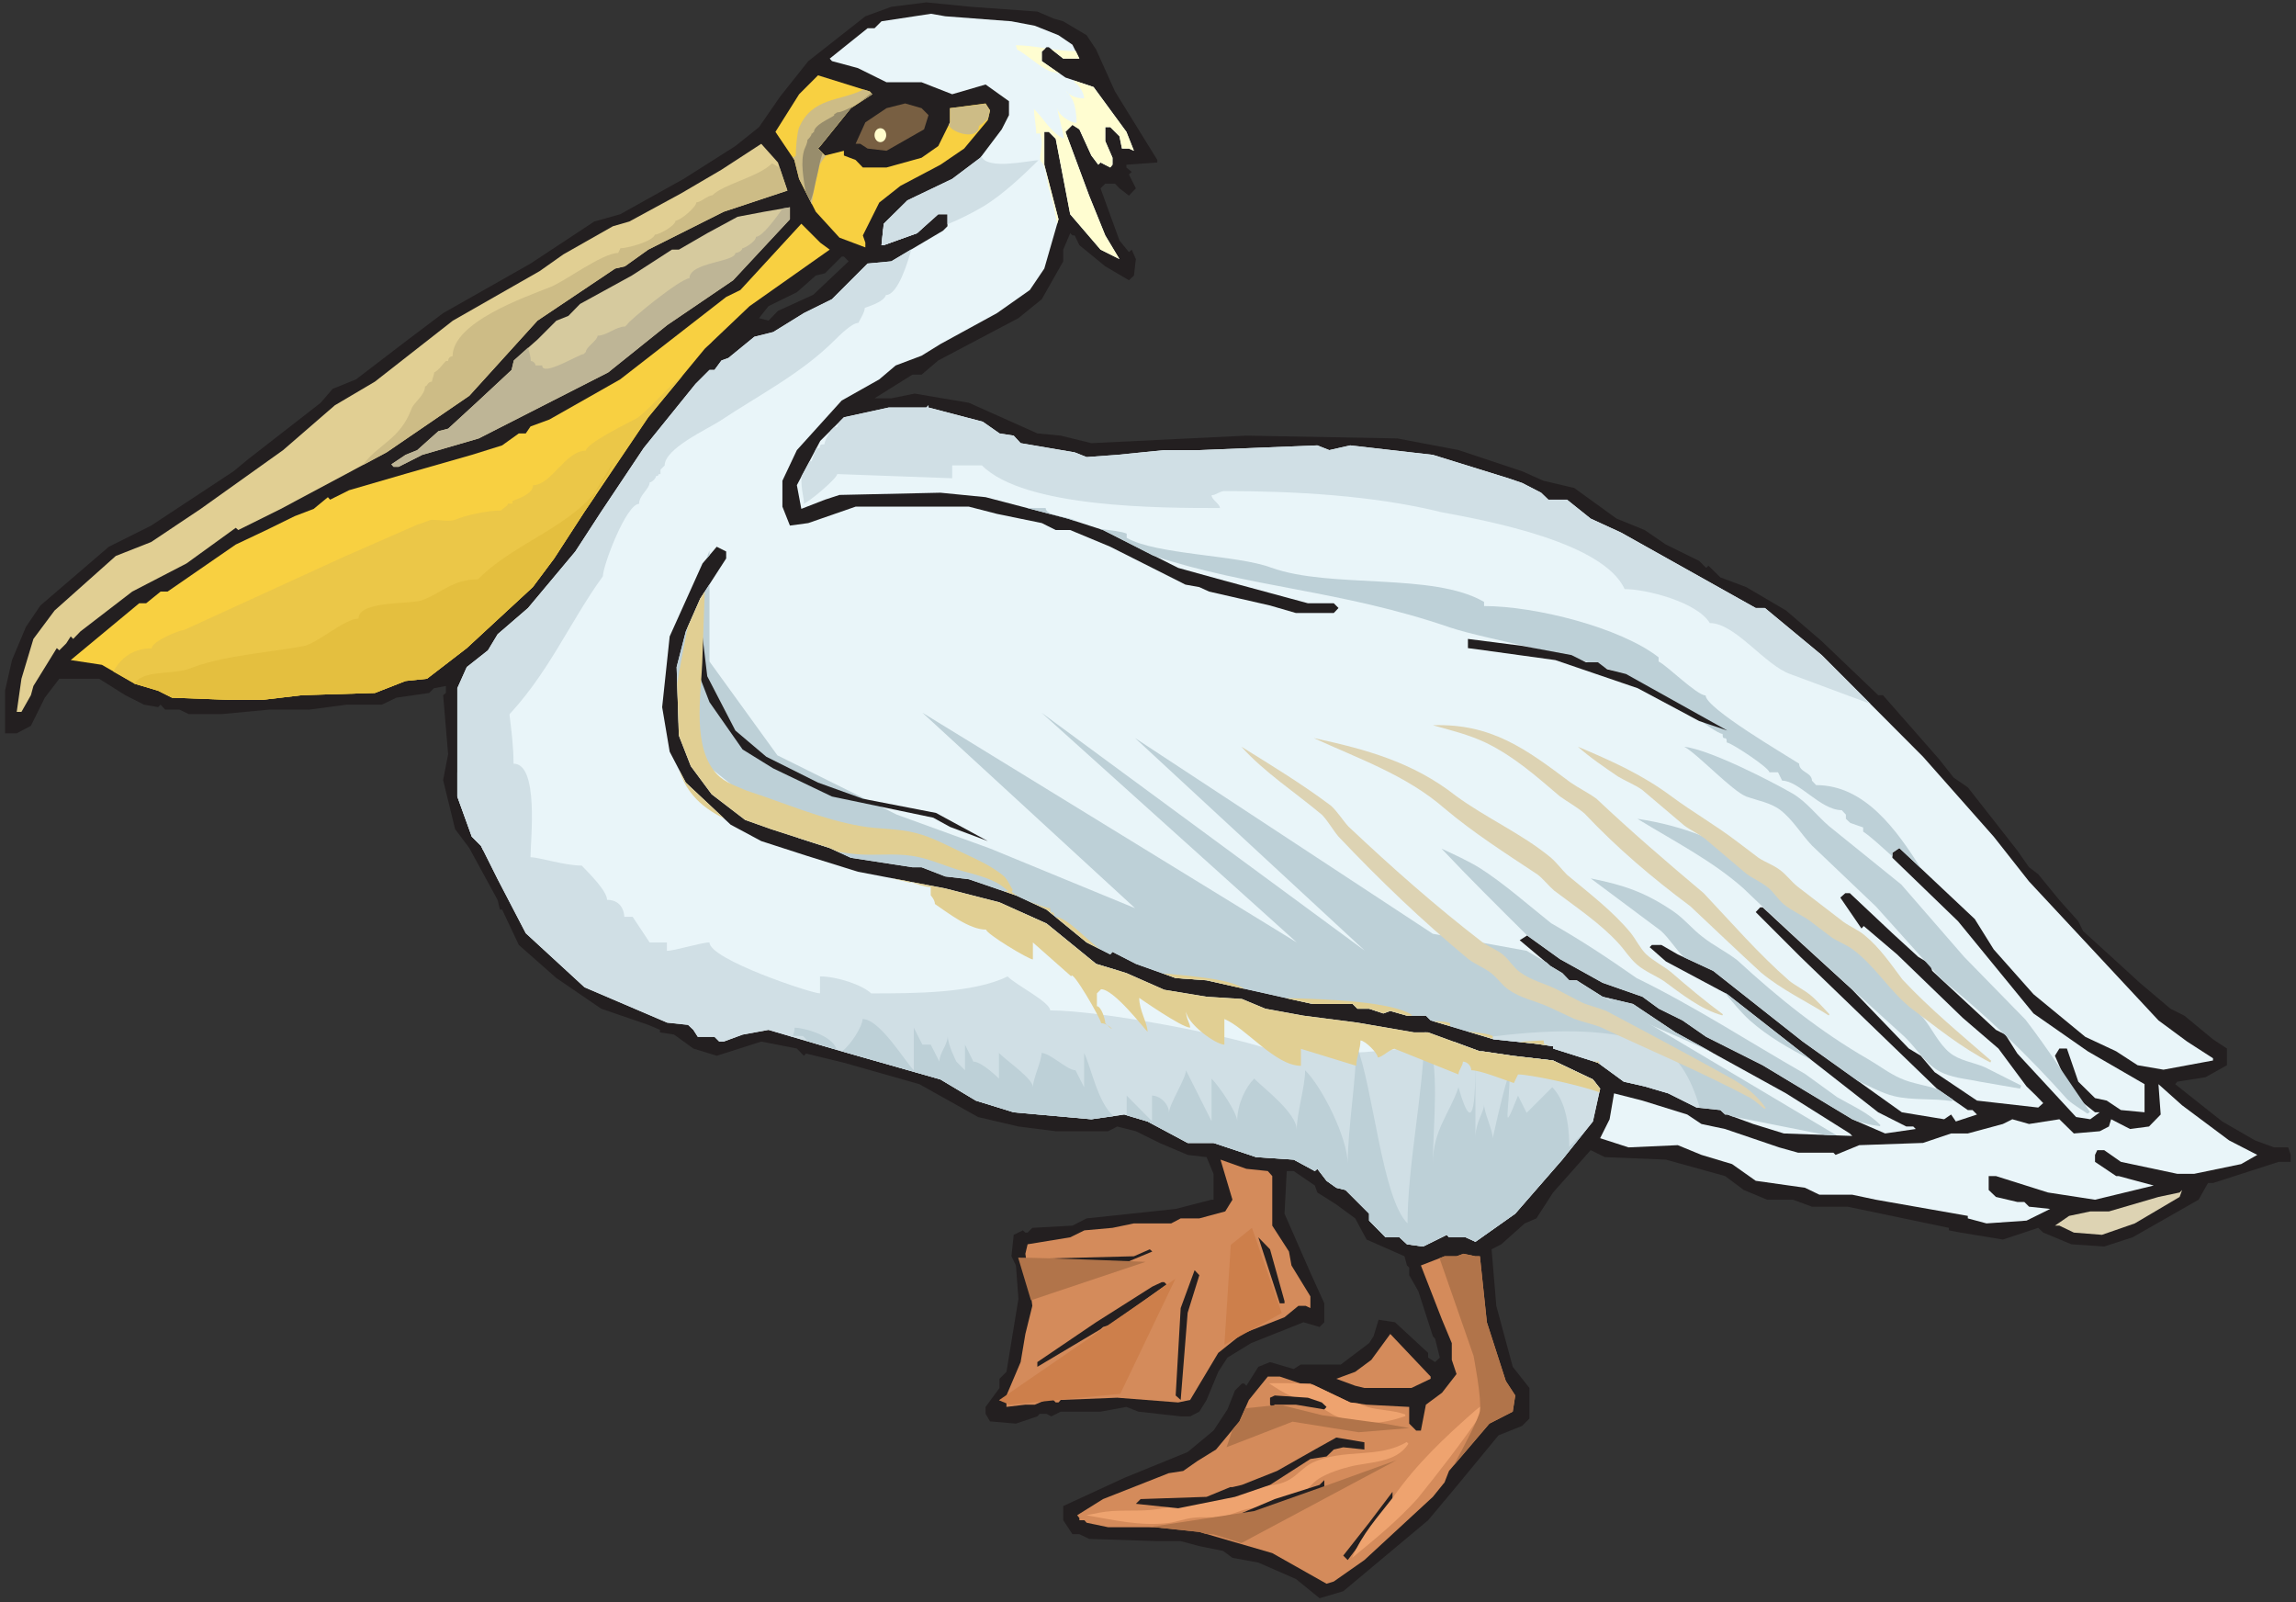 <?xml version="1.0" encoding="UTF-8" standalone="no"?>
<!-- Created with Inkscape (http://www.inkscape.org/) -->

<svg
   xmlns:dc="http://purl.org/dc/elements/1.1/"
   xmlns:cc="http://creativecommons.org/ns#"
   xmlns:rdf="http://www.w3.org/1999/02/22-rdf-syntax-ns#"
   xmlns:svg="http://www.w3.org/2000/svg"
   xmlns="http://www.w3.org/2000/svg"
   xmlns:sodipodi="http://sodipodi.sourceforge.net/DTD/sodipodi-0.dtd"
   xmlns:inkscape="http://www.inkscape.org/namespaces/inkscape"
   id="svg6255"
   version="1.1"
   inkscape:version="0.48.1 "
   width="388.75"
   height="271.25"
   xml:space="preserve"
   sodipodi:docname="Pelican_16.pdf"><rect width="100%" height="100%" fill="#333333" stroke="none"/><defs
     id="defs6259" /><sodipodi:namedview
     pagecolor="#ffffff"
     bordercolor="#666666"
     borderopacity="1"
     objecttolerance="10"
     gridtolerance="10"
     guidetolerance="10"
     inkscape:pageopacity="0"
     inkscape:pageshadow="2"
     inkscape:window-width="640"
     inkscape:window-height="480"
     id="namedview6257"
     showgrid="false"
     inkscape:zoom="1.0728111"
     inkscape:cx="194.375"
     inkscape:cy="135.625"
     inkscape:window-x="491"
     inkscape:window-y="118"
     inkscape:window-maximized="0"
     inkscape:current-layer="g6263" /><g
     id="g6263"
     inkscape:groupmode="layer"
     inkscape:label="Pelican_16"
     transform="matrix(1.25,0,0,-1.25,0,271.25)"><g
       id="g6265"
       transform="scale(0.24,0.24)"><path
         d="m 585.469,897.648 9.109,-3.929 5.5,-1.571 13.195,-7.855 5.34,-8.016 10.684,-23.726 23.875,-38.653 0,-1.414 -17.438,-1.257 0,-1.571 2.989,-2.515 -1.575,-1.414 3.93,-7.856 -3.93,-4.086 -5.339,4.086 -2.512,2.672 -5.5,0 -2.668,-2.672 10.68,-29.383 5.339,-6.597 1.575,1.414 2.355,-5.344 -1.101,-9.27 -2.829,-2.671 -13.351,7.855 -14.609,11.941 -2.668,5.5 -1.258,0 -1.258,1.258 -3.926,-9.269 0,-6.602 -12.098,-21.367 -13.195,-10.688 -45.238,-23.882 -9.426,-8.012 -5.183,0 -21.364,-13.356 9.422,0 13.195,2.668 30.633,-5.183 38.645,-17.285 13.195,-1.258 17.277,-4.242 87.5,4.242 85.141,-1.57 34.715,-6.598 35.816,-11.942 11.938,-5.343 17.437,-4.086 23.879,-17.285 15.863,-6.442 11.942,-8.172 18.848,-9.269 3.929,-3.926 1.254,1.254 6.758,-6.598 14.609,-5.5 22.46,-13.199 20.11,-17.285 31.89,-30.481 2.67,0 31.73,-36.14 8.17,-10.371 8.01,-5.5 27.96,-35.668 6.6,-9.426 5.18,-3.93 11.94,-14.613 10.68,-11.941 2.67,-5.5 17.44,-15.868 14.61,-13.355 17.28,-14.613 7.85,-3.93 16.18,-13.355 7.86,-5.188 0,-9.426 -12.1,-6.758 -15.87,-2.511 -1.25,-1.414 26.55,-21.055 18.53,-10.688 10.69,-3.925 8.01,0 1.41,-4.243 0,-3.929 -6.76,0 -37.07,-11.942 -2.82,0 -5.34,-9.429 -37.23,-21.211 -16.03,-5.184 -18.53,1.254 -15.87,6.602 -2.83,2.672 -19.95,-6.602 -23.87,3.93 -6.6,1.257 0,1.415 -57.18,11.941 -20.11,0 -10.68,3.926 -14.608,0 -13.196,5.5 -10.527,7.855 -33.457,9.274 -34.402,1.414 -8.012,3.925 -21.207,-23.882 -9.426,-14.614 -6.598,-2.828 -13.195,-11.785 -5.496,-2.828 2.668,-31.895 9.269,-34.414 9.426,-11.941 0,-17.281 -4.086,-4.086 L 845.762,94.25 820.629,63.766 806.02,46.328 758.105,6.258 744.754,2.328 731.402,13.172 l -21.207,9.27 -14.609,2.672 -5.34,3.93 -13.351,2.672 -10.528,2.828 -13.195,0 -38.484,1.254 -5.5,2.672 -3.926,0 -5.184,7.859 0,8.012 34.402,15.871 35.817,14.613 14.609,12.098 7.852,11.941 4.242,10.684 3.926,3.93 1.258,0 1.257,-1.258 6.754,10.683 6.598,2.672 13.352,-3.926 3.929,2.512 22.617,0 16.024,12.102 2.515,3.926 2.829,9.269 9.265,-1.414 18.696,-17.281 0,-2.672 3.925,-2.516 2.672,2.516 -2.672,10.683 -1.257,1.415 -8.168,25.296 -5.184,9.114 0,4.242 -1.258,1.258 -1.41,5.187 -21.367,9.426 -6.438,11.941 -10.683,7.856 -10.684,6.758 -1.41,3.929 -11.941,8.168 -3.926,0 -1.258,-24.039 14.609,-33.312 7.856,-17.282 0,-10.687 -2.672,-2.668 -9.109,2.668 -29.536,-11.781 -13.351,-8.172 -5.184,-8.016 -6.597,-15.867 -4.082,-6.602 -5.184,-2.671 -5.344,0 -23.875,2.671 -6.758,2.672 -14.605,-2.672 -22.465,0 -5.34,-2.671 -2.672,1.414 -3.925,0 -1.258,-1.414 -12.098,-4.086 -14.605,1.257 -2.516,4.243 0,3.929 7.855,10.684 0,5.187 3.926,3.926 6.754,41.168 -1.414,18.856 -2.512,5.187 1.258,12.098 5.184,2.515 1.414,-1.257 1.254,0 2.672,2.672 22.621,1.253 8.011,4.086 50.266,5.344 20.109,5.184 1.258,0 0,14.613 -3.929,9.43 -10.68,1.257 -15.867,6.754 -13.352,6.602 -10.527,2.672 -5.184,-2.672 -29.531,0 -21.051,2.672 -22.777,5.34 -33.145,18.543 -42.57,12.097 -21.363,5.184 -1.258,-1.254 -3.926,4.082 -20.109,3.93 -25.133,-8.012 -13.195,4.082 -10.84,7.859 -8.012,1.254 0,1.414 -6.598,2.832 -26.546,9.114 -25.29,17.281 -21.207,18.699 -9.425,19.957 -1.258,0 -1.254,5.34 -16.024,29.383 -8.011,10.687 -6.754,27.653 2.824,14.613 -2.824,33.312 1.57,1.258 0,3.926 -6.758,-1.258 -2.668,-2.668 -18.535,-2.672 -8.172,-3.929 -19.793,0 -21.363,-2.828 -22.621,0 -26.703,-2.512 -18.535,0 -5.184,2.512 -8.168,0 -2.516,2.828 -1.414,-1.414 -8.012,1.414 -10.524,5.343 -14.766,9.27 -22.465,0 -8.168,-10.684 -7.856,-15.871 -8.012,-4.242 -6.598,0 0,24.039 3.93,17.285 7.852,18.7 8.172,12.097 38.641,33.156 23.879,11.942 46.496,30.64 8.168,6.754 41,31.899 6.754,7.855 13.199,5.344 29.375,22.469 19.793,14.926 49.324,27.968 35.973,23.727 14.609,4.086 35.817,19.957 29.214,18.539 13.356,10.687 11.937,17.282 15.868,19.957 32.203,25.297 14.605,5.343 19.793,2.512 25.293,-2.512 37.387,-2.672 0,0 z m -106.504,-140.945 0,0 -2.672,2.672 -1.258,0 -9.426,-9.43 -5.183,-1.254 -10.68,-9.429 -16.023,-7.856 -5.34,-6.758 5.34,-1.414 5.34,5.5 19.953,9.114 19.949,18.855"
         style="fill:#231f20;fill-opacity:1;fill-rule:nonzero;stroke:none"
         id="path6267" /><path
         d="m 570.859,892.148 13.196,-2.515 13.351,-5.34 7.856,-5.344 3.926,-7.855 -9.11,0 -8.168,6.441 -1.258,0 -2.672,-2.512 0,-5.343 13.356,-9.27 15.863,-5.344 18.535,-25.296 4.243,-10.688 -2.829,1.258 -3.925,0 -1.414,6.914 -5.184,5.187 -2.828,0 0,-7.859 4.086,-9.426 0,-3.929 -1.258,-1.571 -5.496,2.828 -1.258,-1.257 -3.93,5.187 -6.753,14.77 -3.926,2.511 -3.926,-3.925 13.352,-35.985 9.109,-22.469 8.012,-13.355 -10.68,5.344 -17.125,19.953 -8.168,42.582 -3.926,3.93 -2.515,0 0,-18.543 8.011,-30.797 -8.011,-27.813 -8.168,-12.097 -18.536,-13.043 -31.89,-17.442 -10.68,-6.597 -14.609,-5.5 -9.27,-7.856 -21.207,-11.941 -25.289,-27.969 -8.168,-17.285 0,-14.614 4.238,-10.683 10.372,1.414 26.703,9.269 63.933,0 15.867,-4.085 25.289,-5.184 7.856,-3.93 8.168,0 22.621,-9.426 42.414,-21.371 7.856,-1.414 5.496,-2.515 34.402,-7.856 14.609,-4.242 21.364,0 2.672,2.828 -2.672,2.672 -14.61,0 -49.324,13.355 -23.879,6.602 -42.41,21.367 -19.953,6.442 -46.34,12.101 -25.449,2.512 -57.02,-1.258 -8.172,-2.668 -13.351,-5.187 -2.512,13.355 13.195,24.984 13.352,13.356 25.293,5.5 21.203,0 1.258,1.258 0,-1.258 30.633,-8.012 9.425,-6.601 8.012,-1.258 3.926,-4.242 30.477,-5.184 6.753,-2.672 17.278,1.258 26.551,2.672 19.793,0 66.601,2.672 6.758,-2.672 11.781,2.672 46.653,-5.344 42.57,-13.199 7.855,-2.672 10.684,-5.5 4.082,-3.926 10.527,0 13.352,-10.687 17.121,-7.856 76.031,-42.582 5.184,0 32.046,-26.555 57.18,-57.351 39.9,-45.094 19.95,-25.301 73.04,-78.406 16.18,-11.941 14.61,-9.426 0,-1.258 -27.96,-5.187 -14.61,2.515 -12.09,7.856 -17.44,8.172 -29.22,24.039 -22.46,25.3 -10.68,17.125 -42.58,40.067 -3.92,-2.668 0,-2.832 37.07,-35.824 42.57,-52.008 30.64,-21.371 32.04,-18.539 0,-15.871 -13.35,1.257 -8.01,5.34 -6.6,1.414 -9.43,9.274 -6.44,18.695 -4.24,0 -2.51,-4.082 9.27,-21.215 13.35,-10.683 2.67,0 -5.34,-3.93 -8.02,1.258 -33.14,35.824 -6.75,10.687 -5.34,2.668 -35.98,33.313 -1.25,3.93 -6.6,3.925 -14.61,13.36 -24.04,22.625 -2.51,0 -2.83,-2.516 11.94,-17.441 1.26,1.414 18.85,-16.028 37.07,-35.824 20.11,-17.285 15.86,-21.367 5.35,-5.188 4.08,-4.242 -2.83,-2.512 -34.56,3.926 -23.87,16.028 -7.86,9.273 -6.75,4.082 -31.89,33.156 -29.22,26.711 -21.364,19.797 -1.414,0 -2.512,-2.668 25.29,-25.301 76.97,-74.32 17.44,-12.098 2.67,0 2.51,-2.515 -11.93,-3.926 -2.68,3.926 -3.92,-2.672 -23.88,3.93 -55.92,39.91 -50.585,39.91 -19.949,9.269 -9.27,5.344 -5.34,0 -1.257,-1.258 9.113,-8.011 34.715,-18.543 85.143,-66.621 15.86,-8.012 3.93,0 1.41,-1.418 -17.28,-2.512 -18.53,8.012 -50.584,30.484 -31.887,16.028 -13.351,9.269 -13.356,6.602 -9.265,6.754 -22.465,7.859 -24.035,13.355 -18.536,13.356 -4.242,-2.672 17.438,-14.613 6.597,-3.93 3.926,-4.082 4.242,0 14.61,-9.273 17.121,-4.086 24.035,-16.028 62.362,-34.41 35.97,-22.625 1.42,-1.414 -38.65,1.414 -17.274,5.344 -14.609,5.34 -1.258,0 -2.668,2.515 -13.352,1.414 -16.023,8.012 -13.356,3.93 -11.781,2.672 -14.609,10.683 -25.289,8.012 0,1.258 -9.426,1.414 -24.035,2.516 -35.656,10.683 -2.672,2.672 -10.684,0 -9.422,2.672 -3.929,-1.414 -8.012,2.672 -6.598,0 -2.668,2.668 -22.621,0 -59.851,13.359 -17.438,1.254 -22.461,8.016 -13.195,6.757 -1.258,-1.418 -13.352,6.758 -22.621,18.543 -17.281,8.012 -26.547,9.113 -13.351,1.57 -13.352,5.188 -5.183,0 -34.719,5.34 -11.938,5.5 -33.144,10.687 -14.61,5.184 -18.851,14.457 -11.781,15.867 -6.754,17.285 -1.258,38.653 5.183,20.113 8.168,18.543 14.61,22.625 0,3.93 -5.34,2.671 -8.012,-9.429 -18.535,-41.168 -4.242,-39.91 4.242,-25.141 9.109,-17.441 25.293,-23.727 17.278,-9.269 25.293,-8.172 29.218,-9.114 49.325,-9.425 30.632,-7.856 26.547,-11.945 27.961,-22.781 17.121,-5.188 21.368,-9.426 23.875,-3.929 19.949,-1.258 13.195,-5.496 21.524,-3.93 30.472,-3.93 31.891,-5.5 8.012,0 29.218,-10.683 1.41,0 17.125,-2.512 22.778,-2.672 22.465,-10.687 4.082,-5.184 -4.082,-18.539 -17.282,-21.527 -26.546,-30.485 -22.465,-15.871 -5.496,2.516 -9.426,0 -1.258,1.414 -13.352,-6.598 -9.113,1.254 -4.238,3.93 -7.856,0 -9.269,9.426 0,3.929 -13.352,13.356 -5.183,1.258 -5.5,3.929 -5.184,6.754 -1.41,-1.258 -11.941,6.446 -21.207,1.414 -24.032,8.011 -14.609,0 -22.621,12.102 -13.196,3.926 -18.539,-2.672 -43.824,3.93 -21.363,6.597 -19.953,11.942 -55.766,15.871 -41.312,12.097 -14.61,-2.668 -10.683,-3.929 -2.512,0 -2.672,2.672 -9.422,0 -2.515,3.925 -2.985,2.832 -11.781,1.254 -46.656,19.957 -33.145,30.485 -15.863,30.48 -9.426,18.856 -5.183,5.187 -8.172,22.625 0,61.121 5.343,11.942 11.938,9.429 5.5,9.114 17.121,14.769 26.703,31.899 14.61,22.468 24.035,35.985 29.218,36.136 7.856,7.856 2.824,0 3.93,5.344 3.926,1.414 14.609,11.941 10.684,2.672 17.277,10.684 15.867,7.859 20.106,20.109 13.351,1.258 29.219,17.285 2.515,2.512 0,6.758 -5.183,0 -11.942,-10.684 -18.847,-6.758 -1.258,0 1.258,12.102 13.351,13.195 25.289,12.102 15.868,11.941 12.093,16.028 4.086,8.011 0,7.856 -13.195,9.429 -18.852,-5.5 -17.277,6.758 -19.793,0 -16.18,8.012 -14.609,3.93 -1.258,1.414 21.364,17.125 3.929,0 3.926,3.929 27.961,4.243 8.012,-1.414 37.386,-2.829 0,0"
         style="fill:#e9f5f9;fill-opacity:1;fill-rule:nonzero;stroke:none"
         id="path6269" /><path
         d="m 579.813,617.488 10.367,0 c 0,-4.871 14.453,-4.871 16.808,-7.226 l 0,-0.16 -4.398,1.414 -22.777,5.972 0,0 z m 40.843,-11.785 c 6.285,-0.785 12.567,-1.414 15.239,-2.672 l 0,-2.355 c 16.648,-9.586 62.363,-9.586 81.527,-16.813 33.617,-12.097 91.266,-2.515 120.172,-19.328 l 0,-2.355 c 28.902,0 76.972,-12.102 98.492,-28.914 l 0,-2.356 c 4.871,-2.355 21.68,-19.168 26.547,-19.168 0,-7.23 45.557,-33.785 52.777,-38.496 0,-4.875 7.23,-4.875 7.23,-9.586 l 2.36,-2.515 c 27.64,0 45.55,-25.61 59.06,-46.825 l -12.1,11.313 -3.92,-2.668 0,-2.043 c -6.13,5.5 -12.41,11.312 -16.49,13.984 l 0,2.356 -7.23,2.515 -2.52,2.356 0,2.355 -2.35,2.516 c -11.94,0 -24.04,16.656 -33.62,16.656 l -2.35,4.711 -4.875,0 c 0,2.516 -21.675,16.817 -24.031,16.817 0,4.867 -2.359,0 -2.359,4.867 -2.512,0 -12.094,7.23 -12.094,7.23 l 0,2.356 c -2.355,2.359 -11.937,4.871 -16.808,9.586 l -4.711,0 c -4.872,4.871 -14.454,7.226 -19.325,9.742 l 0,2.355 c -19.164,11.942 -79.328,21.528 -100.847,28.754 -61.739,21.215 -112.633,22.313 -167.614,40.539 l -28.273,14.457 -1.887,0.629"
         style="fill:#bdd0d7;fill-opacity:1;fill-rule:nonzero;stroke:none"
         id="path6271" /><path
         d="m 400.422,593.449 -1.731,-4.558 1.731,1.886 0,2.672 z m -17.438,-97.105 2.985,-13.516 64.562,-51.539 17.75,-5.656 11.938,-5.5 34.719,-5.34 5.183,0 13.352,-5.188 13.351,-1.57 26.547,-9.113 17.281,-8.012 22.621,-18.543 13.352,-6.758 1.258,1.418 13.195,-6.757 22.461,-8.016 17.438,-1.254 59.851,-13.359 22.621,0 2.668,-2.668 6.598,0 8.012,-2.672 3.929,1.414 9.422,-2.672 10.684,0 2.672,-2.672 35.656,-10.683 24.035,-2.516 9.426,-1.414 0,-1.258 25.289,-8.012 14.609,-10.683 11.781,-2.672 13.356,-3.93 16.023,-8.012 13.352,-1.414 2.668,-2.515 1.258,0 2.828,-1.098 52.305,-10.371 6.6,-0.316 -131.167,78.093 -0.941,0.157 -11.938,7.386 -2.828,1.887 -4.086,0 -3.926,4.082 -6.597,3.93 -2.043,1.886 -11.465,6.754 -52.941,9.586 L 640.605,487.699 770.359,367.652 587.824,502 731.875,372.367 520.59,502 640.605,391.695 l -81.683,33.625 -52.781,19.168 -67.391,33.469 -38.328,52.953 0,43.524 -5.188,-8.012 -8.168,-18.543 -5.183,-20.113 1.101,-31.422 0,0 z m 192.43,-106.535 15.238,-6.758 27.961,-22.781 13.668,-4.086 -10.84,1.886 -46.027,31.739 0,0 z m 287.625,-82.493 13.512,-1.57 22.465,-10.687 1.57,-2.039 -37.547,14.296"
         style="fill:#bdd0d7;fill-opacity:1;fill-rule:nonzero;stroke:none"
         id="path6273" /><path
         d="m 492.316,850.98 -12.097,-7.855 -17.278,-21.371 -1.257,-1.414 3.925,-3.926 10.684,2.668 0,-2.668 6.598,-2.516 4.086,-4.242 13.351,0 19.793,5.5 9.426,6.598 6.598,13.355 0,8.016 20.105,2.672 2.516,-3.93 -1.258,-5.5 -13.352,-16.027 -13.355,-9.113 -22.621,-11.942 -11.938,-9.426 -9.265,-18.543 1.414,-4.086 0,-2.671 -14.61,5.5 -13.355,14.613 -9.422,18.543 -2.672,10.683 -10.684,15.872 13.356,21.21 10.68,10.684 29.218,-9.113 1.414,-1.571 0,0"
         style="fill:#f8d041;fill-opacity:1;fill-rule:nonzero;stroke:none"
         id="path6275" /><path
         d="m 524.047,839.195 -2.512,-8.011 -21.207,-12.102 -10.683,1.258 -4.082,2.672 -2.672,0 5.5,12.097 11.937,8.016 10.524,2.672 9.269,-2.672 3.926,-3.93 0,0"
         style="fill:#785f42;fill-opacity:1;fill-rule:nonzero;stroke:none"
         id="path6277" /><path
         d="m 444.406,796.613 -35.976,-11.941 -42.571,-21.367 -13.195,-9.43 -5.496,-1.258 -43.828,-29.383 -38.485,-42.421 -46.656,-31.899 -59.691,-31.898 -24.035,-11.942 -1.414,1.258 -27.805,-20.113 -30.633,-15.871 -29.219,-22.469 -4.082,-4.242 -1.414,1.414 -2.516,-3.926 -3.926,-3.93 -1.414,1.258 -13.195,-21.371 -1.414,-5.184 -5.34,-9.429 -2.672,0 2.672,18.699 6.754,22.469 11.941,16.027 34.559,30.797 19.949,7.855 27.961,18.7 46.496,33.156 29.218,25.297 22.622,13.355 43.984,34.41 49.012,27.969 13.351,9.43 27.961,15.867 9.27,2.672 29.218,15.871 22.778,13.355 22.461,14.614 9.426,-10.528 5.343,-15.871 0,0"
         style="fill:#e1cf93;fill-opacity:1;fill-rule:nonzero;stroke:none"
         id="path6279" /><path
         d="m 413.773,746.02 -37.23,-25.297 -33.301,-26.715 -73.047,-37.238 -31.886,-9.27 -13.356,-6.758 -2.828,0 -1.254,1.414 8.012,5.344 6.597,2.672 11.938,10.683 5.496,1.415 17.281,15.871 18.535,17.281 1.258,5.344 13.352,11.785 10.683,10.683 6.754,2.672 6.598,6.758 29.219,16.027 22.621,14.614 3.926,0 16.023,9.269 17.121,9.27 14.926,2.828 14.605,2.516 0,-6.758 -32.043,-34.41 0,0"
         style="fill:#d6ca9e;fill-opacity:1;fill-rule:nonzero;stroke:none"
         id="path6281" /><path
         d="m 468.281,763.305 -45.242,-31.899 -25.289,-24.039 -31.891,-38.656 -35.972,-53.266 -17.121,-26.398 -12.094,-16.184 -37.231,-34.41 -22.464,-17.285 -12.094,-1.258 -17.281,-6.754 -41.157,-1.258 -22.621,-2.671 -17.277,0 -33.461,1.257 -7.855,3.926 -13.195,3.93 -18.535,10.683 -17.594,2.672 38.645,32.055 3.926,0 8.168,6.598 3.926,0 38.489,26.554 17.281,8.172 16.019,7.856 10.684,4.086 8.012,6.601 1.258,-1.414 10.679,5.34 31.891,9.273 37.387,10.684 17.121,5.344 9.425,6.754 3.926,0 2.672,3.929 10.68,3.926 39.902,22.629 59.848,46.508 8.011,3.93 34.403,37.398 10.683,-10.688 5.34,-3.925 0,0"
         style="fill:#f8d041;fill-opacity:1;fill-rule:nonzero;stroke:none"
         id="path6283" /><path
         d="m 399.164,522.582 15.863,-30.641 17.438,-14.769 29.219,-14.613 25.293,-9.114 41.312,-8.011 29.219,-15.871 -21.363,8.011 -9.426,5.188 -57.18,11.941 -33.144,15.871 -17.282,10.684 -18.691,26.711 -6.598,17.129 -1.258,19.953 3.926,0 2.672,-22.469 0,0"
         style="fill:#231f20;fill-opacity:1;fill-rule:nonzero;stroke:none"
         id="path6285" /><path
         d="m 886.918,534.523 8.168,-4.085 6.754,0 5.183,-3.926 10.684,-2.672 57.18,-31.899 -15.867,5.344 -34.715,18.539 -46.496,15.871 -39.903,5.5 -9.426,1.258 0,5.184 30.633,-3.926 27.805,-5.188 0,0"
         style="fill:#231f20;fill-opacity:1;fill-rule:nonzero;stroke:none"
         id="path6287" /><path
         d="m 1258.11,260.648 15.87,-8.168 -9.11,-5.187 -26.55,-5.5 -9.43,0 -31.88,6.758 -9.43,6.597 -3.92,0 -1.26,-2.668 0,-3.929 11.94,-8.016 1.41,0 5.18,-1.414 14.61,-3.926 -33.14,-8.015 -26.55,4.086 -29.37,9.269 -4.09,0 0,-7.855 4.09,-3.926 12.09,-2.832 3.93,0 2.67,-2.668 11.94,-1.258 -13.36,-6.601 -22.61,-1.571 -10.53,2.828 0,1.414 -51.84,9.114 -13.35,2.828 -18.54,0 -8.17,3.93 -27.8,3.929 -13.351,9.426 -17.282,5.187 -13.351,5.497 -27.805,-1.254 -16.023,5.183 5.34,10.684 2.515,14.613 16.024,-4.086 25.289,-7.855 8.011,-5.34 13.352,-2.832 30.481,-10.367 10.68,-2.989 19.95,0 1.25,-1.254 13.36,5.497 35.97,1.257 15.86,5.344 9.43,0 19.79,5.344 5.34,2.668 9.43,-2.668 17.12,2.668 8.17,-8.012 14.61,1.258 5.18,2.672 1.26,4.082 10.68,-5.5 10.69,1.418 6.59,6.754 -1.26,17.129 13.36,-11.942 26.54,-19.801 0,0"
         style="fill:#e9f5f9;fill-opacity:1;fill-rule:nonzero;stroke:none"
         id="path6289" /><path
         d="m 715.535,243.363 2.516,-2.828 0,-27.969 9.426,-14.613 1.414,-7.855 10.679,-17.442 0,-6.597 -2.672,1.257 -4.082,0 -7.855,-6.445 -24.035,-9.426 -13.352,-10.683 -15.863,-26.555 -6.758,-1.414 -34.402,2.668 -31.887,-1.254 -1.258,-1.414 -1.57,0 -2.512,2.668 -9.269,-3.926 -5.34,0 -10.684,-1.258 0,6.442 8.012,18.855 2.672,15.871 3.926,15.871 -3.926,29.383 1.254,5.34 24.035,3.93 8.012,3.929 15.867,1.415 12.094,2.511 21.05,0 5.34,2.828 10.528,0 14.609,3.93 4.082,6.598 -6.754,22.629 14.609,-5.188 12.094,-1.258 0,0"
         style="fill:#d48b5b;fill-opacity:1;fill-rule:nonzero;stroke:none"
         id="path6291" /><path
         d="m 1204.86,213.824 -18.54,-6.441 -15.86,1.258 -8.17,3.925 -2.51,0 8.01,5.5 11.94,2.516 10.52,0 27.96,8.172 11.94,2.512 1.42,1.414 -1.42,-3.926 -25.29,-14.93 0,0"
         style="fill:#ddd3b3;fill-opacity:1;fill-rule:nonzero;stroke:none"
         id="path6293" /><path
         d="m 724.961,169.984 0,-1.254 -2.668,0 -12.098,37.239 6.598,-6.758 8.168,-29.227 0,0"
         style="fill:#231f20;fill-opacity:1;fill-rule:nonzero;stroke:none"
         id="path6295" /><path
         d="m 634.48,191.355 -41.156,0 -2.672,2.672 49.325,1.258 8.957,3.926 1.41,-1.258 -15.864,-6.598 0,0"
         style="fill:#231f20;fill-opacity:1;fill-rule:nonzero;stroke:none"
         id="path6297" /><path
         d="m 835.238,195.285 3.926,-37.242 10.684,-33.152 5.34,-8.172 -1.415,-9.114 -13.195,-6.757 -22.777,-26.711 -2.516,-6.441 -6.597,-8.172 L 770.047,23.855 752.766,11.758 748.68,10.5 l -30.629,17.285 -41.156,11.941 -25.293,2.672 -26.235,0 -12.094,2.516 -1.257,1.414 -2.828,0 0,1.254 -1.254,1.574 14.609,9.113 37.07,14.609 8.168,1.258 7.856,5.5 10.679,6.602 13.2,15.867 5.339,12.102 10.68,13.195 6.758,0 11.781,-3.925 5.496,0 22.465,-10.684 9.266,-1.258 24.035,-1.258 0,-9.429 3.93,-3.926 2.668,0 2.828,14.613 9.109,6.754 8.172,10.531 -2.672,8.012 0,9.43 -5.5,13.195 -11.937,30.641 13.351,5.187 6.758,0 3.926,1.414 6.754,-1.414 2.515,0 0,0"
         style="fill:#d48b5b;fill-opacity:1;fill-rule:nonzero;stroke:none"
         id="path6299" /><path
         d="m 716.164,123.633 c 8.328,0 16.965,0.316 25.133,-0.942 l 20.738,-9.898 4.867,-0.629 c 1.731,-0.785 3.457,-1.414 5.344,-2.043 6.91,-1.887 13.664,-1.57 20.891,-4.086 l 0,-0.941 c -13.352,-4.715 -24.821,-5.5 -38.328,-0.317 -4.086,1.571 -7.7,4.715 -11.625,6.602 -4.711,2.199 -9.739,3.141 -14.454,5.027 -4.554,1.883 -8.48,4.555 -12.566,7.227"
         style="fill:#eea36f;fill-opacity:1;fill-rule:nonzero;stroke:none"
         id="path6301" /><path
         d="m 613.117,49.156 c 4.711,0.941 9.582,2.039 14.61,2.355 10.523,0.629 19.32,-0.473 30,1.887 4.871,1.098 9.586,3.297 14.453,4.242 5.027,0.941 10.367,0.629 15.394,1.727 4.871,1.258 9.114,4.242 13.981,5.344 9.113,2.043 17.437,-0.473 26.234,4.555 4.555,2.672 8.012,7.07 12.723,9.43 17.754,8.484 37.074,2.043 53.41,11.785 l 0.945,-0.945 c -6.758,-11.156 -22.777,-10.211 -33.304,-13.039 -5.813,-1.414 -11.625,-3.457 -16.809,-6.445 -4.242,-2.512 -7.066,-7.227 -11.152,-9.899 -10.524,-6.914 -18.067,-5.184 -29.219,-7.383 -5.028,-1.101 -9.738,-3.613 -14.766,-4.402 -5.183,-0.785 -10.683,0 -15.867,-0.625 -4.867,-0.473 -9.582,-2.359 -14.293,-2.988 -15.867,-1.883 -30.945,1.73 -46.34,4.402"
         style="fill:#eea36f;fill-opacity:1;fill-rule:nonzero;stroke:none"
         id="path6303" /><path
         d="m 670.297,163.387 -3.93,-49.18 -2.828,2.512 2.828,49.34 7.856,21.367 2.672,-2.828 -6.598,-21.211 0,0"
         style="fill:#231f20;fill-opacity:1;fill-rule:nonzero;stroke:none"
         id="path6305" /><path
         d="m 658.355,179.414 -31.73,-22.785 -4.082,-1.254 -1.414,-1.258 -15.867,-9.429 -19.793,-11.786 0,2.672 33.144,22.469 31.731,20.113 5.344,2.516 1.414,0 1.253,-1.258 0,0"
         style="fill:#231f20;fill-opacity:1;fill-rule:nonzero;stroke:none"
         id="path6307" /><path
         d="m 807.434,126.148 -10.84,-5.187 -26.547,0 -5.184,1.258 -10.683,3.929 10.683,3.926 9.11,6.758 10.683,14.613 22.778,-24.043 0,-1.254"
         style="fill:#d48b5b;fill-opacity:1;fill-rule:nonzero;stroke:none"
         id="path6309" /><path
         d="m 746.012,112.793 2.668,-2.516 -1.254,-1.414 -16.024,2.672 -11.937,0 -1.414,-1.258 -1.258,1.258 0,3.926 2.672,1.258 18.691,-1.258 7.856,-2.668 0,0"
         style="fill:#231f20;fill-opacity:1;fill-rule:nonzero;stroke:none"
         id="path6311" /><path
         d="m 714.121,51.668 -8.012,-1.258 -2.668,-2.828 -2.515,0 0,2.828 18.539,7.859 25.289,8.012 2.672,2.672 0,-3.93 -33.305,-13.355 0,0"
         style="fill:#231f20;fill-opacity:1;fill-rule:nonzero;stroke:none"
         id="path6313" /><path
         d="m 776.645,44.914 -16.024,-21.059 -2.516,2.516 14.61,18.543 13.195,17.438 0,-6.754 -9.265,-10.684 0,0"
         style="fill:#231f20;fill-opacity:1;fill-rule:nonzero;stroke:none"
         id="path6315" /><path
         d="m 401.363,710.82 0.629,1.258 c -0.316,-0.312 -1.414,-1.57 -2.672,-3.14 l 2.043,1.882 0,0 z m -16.179,-18.695 c -7.383,-5.5 -20.579,-20.898 -25.922,-24.043 -5.184,-2.672 -28.59,-14.297 -28.59,-18.227 -11.621,0 -19.477,-19.484 -29.844,-19.484 0,-5.183 -8.953,-7.699 -11.625,-8.953 l 0,-1.418 -2.515,0 c 0,-1.254 -2.668,-2.512 -3.926,-3.926 -7.856,0 -19.477,-2.515 -25.918,-5.187 -2.672,-1.254 -10.367,0 -13.039,0 -1.258,0 -6.442,-2.512 -7.696,-2.512 L 194.48,590.148 103.84,548.664 c -2.672,0 -18.223,-6.441 -18.223,-10.367 -10.367,0 -17.277,-5.188 -21.676,-13.043 l 12.094,-6.914 13.195,-3.93 7.855,-3.926 33.461,-1.257 17.277,0 22.621,2.671 41.157,1.258 17.281,6.754 12.094,1.258 22.464,17.285 37.231,34.41 12.094,16.184 17.121,26.398 35.972,53.266 19.325,23.414"
         style="fill:#ebc748;fill-opacity:1;fill-rule:nonzero;stroke:none"
         id="path6317" /><path
         d="m 335.859,626.602 10.368,16.812 c -14.141,-35.039 -51.84,-41.48 -76.504,-66.152 -14.293,0 -20.735,-7.856 -31.102,-11.625 -5.183,-2.672 -36.289,0 -36.289,-10.528 -7.852,0 -23.406,-14.144 -31.102,-15.558 -20.734,-3.77 -45.398,-5.184 -64.875,-12.883 -7.699,-2.672 -20.738,-1.258 -27.179,-5.184 -1.41,-0.789 -2.512,-1.886 -3.453,-2.988 l 0.312,-0.156 13.195,-3.93 7.855,-3.926 33.461,-1.257 17.277,0 22.621,2.671 41.157,1.258 17.281,6.754 12.094,1.258 22.464,17.285 37.231,34.41 12.094,16.184 17.121,26.398 6.129,8.957 c -0.157,0.786 -0.157,1.414 -0.157,2.2"
         style="fill:#e4bf3f;fill-opacity:1;fill-rule:nonzero;stroke:none"
         id="path6319" /><path
         d="m 435.766,812.012 c -7.7,-7.699 -27.176,-11.625 -33.774,-18.071 -2.515,0 -6.441,-3.925 -8.957,-3.925 0,-2.672 -9.109,-10.371 -11.781,-10.371 0,-2.672 -8.953,-7.856 -11.621,-7.856 -1.258,-3.93 -15.555,-7.699 -19.481,-7.699 l -1.257,-2.672 c -9.11,0 -31.102,-16.813 -38.957,-19.484 -12.879,-5.184 -54.508,-19.485 -54.508,-38.813 -2.516,0 -2.516,-2.668 -2.516,-2.668 l -1.254,0 c -1.414,-1.258 -3.93,-5.187 -6.597,-6.445 0,-1.254 -1.258,-3.926 -1.258,-5.184 -2.512,0 -2.512,-2.672 -3.926,-2.672 0,-5.183 -6.441,-8.957 -7.699,-12.882 -6.442,-16.973 -18.223,-19.485 -27.176,-31.114 l 0,-0.312 13.195,7.07 46.656,31.899 38.485,42.421 43.828,29.383 5.496,1.258 13.195,9.43 42.571,21.367 35.976,11.941 0,0 -4.398,12.887 c -1.414,0.785 -2.988,1.727 -4.242,2.512"
         style="fill:#cdbc86;fill-opacity:1;fill-rule:nonzero;stroke:none"
         id="path6321" /><path
         d="m 441.734,786.559 c -3.3,-4.715 -11.468,-16.028 -15.082,-16.028 0,-2.672 -6.437,-6.441 -7.695,-6.441 0,-1.414 -2.672,-2.672 -3.93,-2.672 0,-5.188 -25.918,-5.188 -25.918,-14.301 -5.183,0 -35.031,-24.668 -35.031,-25.926 l -1.254,-1.253 c -5.183,0 -10.371,-5.188 -15.554,-5.188 0,-2.672 -6.598,-6.441 -6.598,-9.113 l -1.254,-1.258 c -2.516,0 -23.406,-13.039 -23.406,-6.441 l -3.77,0 c 0,1.257 -1.414,2.515 -2.672,2.515 0,2.199 -0.785,4.871 -1.57,7.539 l -8.012,-7.226 -1.258,-5.344 -18.535,-17.281 -17.281,-15.871 -5.496,-1.415 -11.938,-10.683 -6.597,-2.672 -8.012,-5.344 1.254,-1.414 2.828,0 13.356,6.758 31.886,9.27 73.047,37.238 33.301,26.715 37.23,25.297 0,0 32.043,34.41 0,6.758 -4.082,-0.629"
         style="fill:#beb596;fill-opacity:1;fill-rule:nonzero;stroke:none"
         id="path6323" /><path
         d="m 447.23,815.629 1.258,0 0.629,0.625 c 0,4.086 0.629,11.941 1.727,15.559 7.226,17.441 22.937,15.082 36.133,21.683 0.312,0 0.625,0 0.941,0 l 2.984,-0.945 1.414,-1.571 0,0 -12.097,-7.855 -17.278,-21.371 -1.257,-1.414 3.925,-3.926 0.946,0.313 c -1.887,-2.356 -3.77,-4.559 -4.242,-6.598 -1.098,-4.242 -3.614,-15.559 -4.086,-21.215 l -7.223,14.301 -2.672,10.683 -1.102,1.731"
         style="fill:#cdbc86;fill-opacity:1;fill-rule:nonzero;stroke:none"
         id="path6325" /><path
         d="m 535.359,833.539 c 2.825,-5.027 17.121,-8.484 17.121,-0.473 1.415,0.789 3.458,2.516 5.184,4.086 l 1.102,4.715 -2.516,3.77 c -0.156,0 -0.156,0 -0.312,0 l -19.793,-2.512 0,-8.016 -0.786,-1.57"
         style="fill:#cdbc86;fill-opacity:1;fill-rule:nonzero;stroke:none"
         id="path6327" /><path
         d="m 496.871,831.813 c 1.887,0 3.301,-1.731 3.301,-3.93 0,-2.043 -1.414,-3.93 -3.301,-3.93 -1.887,0 -3.297,1.887 -3.297,3.93 0,2.199 1.41,3.93 3.297,3.93"
         style="fill:#fffccc;fill-opacity:1;fill-rule:nonzero;stroke:none"
         id="path6329" /><path
         d="m 491.688,851.609 -7.54,-5.972 8.168,5.343 0,0 -0.628,0.629 0,0 z m -8.797,-6.757 c -2.985,-1.254 -7.539,-4.086 -10.368,-4.086 l -1.726,-1.098 0,-0.629 c -2.516,-1.887 -11.469,-5.344 -11.469,-9.586 -1.258,0 0,-0.629 -1.258,-0.629 0,-1.254 -1.726,-2.984 -2.355,-3.613 0,-1.727 -1.258,-4.242 -1.727,-5.34 -2.359,-7.074 -0.472,-16.187 0.625,-23.726 l 2.828,-5.661 c 0.786,2.36 1.575,4.559 2.043,7.075 0.629,3.14 1.414,6.441 2.043,9.113 0.786,3.769 1.414,7.383 2.672,10.683 0,0.157 0,0.313 0.156,0.473 l -2.671,2.512 1.257,1.414 17.278,21.371 2.672,1.727"
         style="fill:#988d6c;fill-opacity:1;fill-rule:nonzero;stroke:none"
         id="path6331" /><path
         d="m 607.148,875.336 c -4.242,-0.156 -8.957,0.473 -13.824,1.102 l 6.754,-5.344 9.11,0 -2.04,4.242 0,0 z m -17.125,1.57 -2.043,-1.883 0,-5.343 10.055,-7.071 c -2.199,0.629 -4.398,0.942 -5.969,1.571 -5.5,2.515 -12.566,9.113 -18.066,12.097 0,0.629 -0.629,1.731 -0.629,2.36 5.027,0 10.684,-0.785 16.652,-1.731 l 0,0 z m 15.868,-18.07 c 0.312,-0.313 0.468,-0.785 0.629,-1.254 2.355,-1.102 5.339,-5.973 5.339,-8.957 -10.839,0 -12.566,9.582 -6.597,-0.629 1.726,-3.613 2.355,-8.957 2.355,-13.199 -3.613,0 -10.84,4.871 -10.84,8.484 -0.468,-0.629 3.614,-14.457 3.614,-17.441 -7.227,3.613 -11.309,11.312 -16.809,16.812 0,-4.242 1.258,-9.586 1.258,-13.828 l 2.355,0 c 0,-1.254 0.629,-2.355 0.629,-3.613 0.629,-3.613 -1.258,-8.484 -0.629,-11.469 0,-0.472 1.887,-2.359 1.887,-2.984 1.727,-4.086 1.727,-8.957 2.984,-13.199 2.043,-5.817 3.297,-12.731 4.555,-19.641 l 0.785,2.512 -8.011,30.797 0,18.543 2.515,0 3.926,-3.93 8.168,-42.582 17.125,-19.953 10.68,-5.344 -8.012,13.355 -9.109,22.469 -13.352,35.985 3.926,3.925 3.926,-2.511 6.753,-14.77 3.93,-5.187 1.258,1.257 5.496,-2.828 1.258,1.571 0,3.929 -4.086,9.426 0,7.859 2.828,0 5.184,-5.187 1.414,-6.914 3.925,0 2.829,-1.258 -4.243,10.688 -18.535,25.296 -11.308,3.77"
         style="fill:#fffdd1;fill-opacity:1;fill-rule:nonzero;stroke:none"
         id="path6333" /><path
         d="m 553.895,815.941 c 3.457,-8.015 27.332,-2.199 32.203,-2.199 -9.114,-8.957 -19.95,-19.172 -30.633,-25.769 -6.598,-3.93 -13.508,-7.387 -20.735,-10.371 l 0,5.656 -5.183,0 -11.942,-10.684 -18.847,-6.758 -1.258,0 1.258,12.102 13.351,13.195 25.289,12.102 15.868,11.941 0.629,0.785"
         style="fill:#d0dfe5;fill-opacity:1;fill-rule:nonzero;stroke:none"
         id="path6335" /><path
         d="m 514.309,763.461 c -1.571,-5.973 -7.383,-25.77 -14.297,-25.77 -1.098,-3.613 -8.324,-5.972 -11.938,-7.226 0,-2.36 -2.355,-5.973 -3.613,-8.488 -3.613,0 -10.84,-7.227 -13.195,-9.582 -19.164,-19.172 -43.2,-31.27 -64.875,-45.727 -7.227,-4.711 -31.262,-15.555 -31.262,-25.141 l -2.356,-2.355 0,-2.516 c -2.515,0 0,-1.097 -2.515,-1.097 0,-1.258 -2.356,-3.614 -3.61,-3.614 0,-3.617 -5.972,-7.23 -5.972,-12.101 -7.223,0 -20.422,-34.883 -20.422,-40.852 -19.164,-26.398 -31.258,-56.41 -56.391,-81.707 0,-3.613 0,-32.527 -3.613,-32.527 l 0,-2.356 c -9.742,-9.429 -8.484,-23.882 -7.383,-38.496 l -1.414,2.985 -5.183,5.187 -8.172,22.625 0,61.121 5.343,11.942 11.938,9.429 5.5,9.114 17.121,14.769 26.703,31.899 14.61,22.468 24.035,35.985 29.218,36.136 7.856,7.856 2.824,0 3.93,5.344 3.926,1.414 14.609,11.941 10.684,2.672 17.277,10.684 15.867,7.859 20.106,20.109 13.351,1.258 11.313,6.758 0,0 z m -15.868,11.629 c 1.102,-0.789 2.2,-1.887 2.829,-2.516 9.113,0 12.253,0 19.32,2.828 l -2.985,-2.828 -18.847,-6.758 -1.258,0 0.941,9.274"
         style="fill:#d0dfe5;fill-opacity:1;fill-rule:nonzero;stroke:none"
         id="path6337" /><path
         d="m 284.961,530.91 c 0,-19.168 4.871,-38.496 4.871,-57.664 14.449,0 9.582,-43.055 9.582,-52.797 4.867,0 19.164,-4.715 28.902,-4.715 4.715,-4.871 14.297,-14.457 14.297,-19.324 9.739,0 9.739,-9.586 9.739,-9.586 l 4.711,0 9.585,-14.457 9.739,0 0,-4.715 c 4.711,0 19.164,4.715 24.035,4.715 0,-9.586 57.648,-28.754 62.363,-28.754 l 0,9.586 c 9.738,0 24.031,-4.871 28.903,-9.586 24.035,0 57.652,0 76.972,9.586 4.711,-4.871 24.035,-14.457 24.035,-19.172 28.746,0 105.563,-14.453 129.598,-24.039 l 9.582,9.586 c 4.711,0 24.031,-4.871 24.031,-9.586 19.481,0 41.785,3.301 64.563,6.442 l 14.769,-5.5 1.41,0 17.125,-2.512 22.778,-2.672 22.465,-10.687 4.082,-5.184 -4.082,-18.539 -17.282,-21.527 -26.546,-30.485 -22.465,-15.871 -5.496,2.516 -9.426,0 -1.258,1.414 -13.352,-6.598 -9.113,1.254 -4.238,3.93 -7.856,0 -9.269,9.426 0,3.929 -13.352,13.356 -5.183,1.258 -5.5,3.929 -5.184,6.754 -1.41,-1.258 -11.941,6.446 -21.207,1.414 -24.032,8.011 -14.609,0 -22.621,12.102 -13.196,3.926 -18.539,-2.672 -43.824,3.93 -21.363,6.597 -19.953,11.942 -55.766,15.871 -41.312,12.097 -14.61,-2.668 -10.683,-3.929 -2.512,0 -2.672,2.672 -9.422,0 -2.515,3.925 -2.985,2.832 -11.781,1.254 -46.656,19.957 -33.145,30.485 -15.863,30.48 -9.426,18.856 -5.183,5.187 -8.172,22.625 0,13.668 2.828,0 c 0,4.875 0,24.043 4.871,28.914 l 4.711,0 c 0,0 9.742,14.457 9.742,19.168 4.711,0 9.582,4.871 4.711,14.457 l 0,0 z m 554.359,-211.965 3.77,-1.257 24.035,-2.516 9.426,-1.414 0,-1.258 25.289,-8.012 14.609,-10.683 11.781,-2.672 13.356,-3.93 16.023,-8.012 1.727,-0.156 c -5.027,17.281 -12.883,30.953 -25.606,35.668 -27.96,10.211 -61.265,8.324 -94.41,4.242"
         style="fill:#d0dfe5;fill-opacity:1;fill-rule:nonzero;stroke:none"
         id="path6339" /><path
         d="m 447.391,319.102 c 0.625,1.886 1.097,3.769 1.097,5.183 4.399,0 21.364,-4.086 23.719,-12.41 l -16.336,4.711 c -0.941,1.258 -1.883,2.199 -2.668,2.988 l -7.543,0 1.731,-0.472 0,0 z m 27.804,-8.172 c 4.868,3.457 11.621,14.14 11.621,18.226 9.743,0 24.036,-24.039 28.907,-28.91 l 0,24.039 4.867,-9.582 4.715,0 4.871,-9.586 c 0,4.871 4.711,9.586 4.711,14.457 0,-4.871 4.871,-14.457 4.871,-14.457 l 4.867,-4.871 0,14.457 4.715,-9.586 c 4.867,0 14.449,-9.586 14.449,-9.586 l 0,14.457 c 4.871,-4.871 19.164,-14.457 19.164,-19.328 0,4.871 4.871,14.457 4.871,19.328 4.871,0 14.453,-9.742 19.164,-9.742 l 4.871,-9.586 0,19.328 c 3.926,-7.855 7.696,-28.125 16.653,-35.668 l -12.571,-1.73 -43.824,3.93 -21.363,6.597 -19.953,11.942 -55.606,15.871 0,0 z m 160.7,-36.141 0,11.156 14.293,-14.453 0,14.453 c 4.714,0 9.582,-4.871 9.582,-9.738 0,4.867 9.582,19.324 9.582,24.039 l 14.453,-28.754 0,24.039 c 4.711,-4.871 14.453,-19.324 14.453,-24.039 0,9.582 4.711,19.168 9.582,24.039 4.711,-4.871 24.035,-19.324 24.035,-28.91 0,9.586 4.711,24.039 4.711,33.625 9.738,-9.586 24.035,-38.34 24.035,-52.797 0,19.172 4.867,48.082 4.867,67.254 9.586,-24.043 14.453,-86.578 28.907,-100.879 0,32.684 9.109,74.637 9.582,107.789 l 1.097,0 c 8.012,-19.48 3.614,-51.222 3.614,-74.164 0,19.172 9.742,28.758 14.453,43.211 9.582,-33.625 9.582,0 9.582,19.328 l 0,-48.082 c 0,9.586 4.871,14.301 4.871,19.168 0,-4.867 4.871,-14.453 4.871,-19.168 9.582,43.211 9.582,33.625 9.582,38.34 0,-24.039 -4.871,-38.34 4.711,-14.301 l 4.871,-9.738 14.449,14.453 c 4.715,-4.715 9.582,-14.453 9.582,-33.625 2.043,2.043 5.028,5.028 8.012,7.699 l -11.938,-14.925 -26.546,-30.485 -22.465,-15.871 -5.496,2.516 -9.426,0 -1.258,1.414 -13.352,-6.598 -9.113,1.254 -4.238,3.93 -7.856,0 -9.269,9.426 0,3.929 -13.352,13.356 -5.183,1.258 -5.5,3.929 -5.184,6.754 -1.41,-1.258 -11.941,6.446 -21.207,1.414 -24.032,8.011 -14.609,0 -22.621,12.102 -11.781,3.453"
         style="fill:#bdd0d7;fill-opacity:1;fill-rule:nonzero;stroke:none"
         id="path6341" /><path
         d="m 397.75,570.348 -1.414,-40.223 c -0.785,-18.855 -5.813,-48.238 8.484,-63.008 4.399,-4.558 10.836,-6.601 16.649,-9.113 21.363,-6.914 42.258,-16.184 64.25,-19.957 10.367,-1.887 21.051,-1.258 31.101,-3.926 9.426,-2.359 18.067,-7.23 26.864,-11.316 7.695,-3.614 15.394,-7.071 22.148,-12.41 2.672,-2.043 3.93,-5.5 5.813,-8.489 l -1.415,-1.414 c -2.828,2.043 -5.339,4.559 -8.48,5.973 -6.598,3.301 -13.984,4.871 -21.051,6.914 -8.797,2.672 -17.121,6.598 -26.078,7.855 -10.367,1.571 -21.047,0 -31.418,0.942 -3.609,0.316 -7.066,0.789 -10.367,1.414 l -4.555,2.043 -33.144,10.687 -14.61,5.184 -18.851,14.457 -11.781,15.867 -6.754,17.285 -0.942,29.071 c 1.727,11.312 4.082,22.312 5.969,32.211 l 7.066,16.027 2.516,3.926 0,0 z m 10.996,-128.059 -21.68,20.27 -3.769,7.07 c 1.73,-5.184 4.242,-10.055 7.855,-14.297 4.555,-5.5 10.84,-9.742 17.594,-13.043"
         style="fill:#e1cf93;fill-opacity:1;fill-rule:nonzero;stroke:none"
         id="path6343" /><path
         d="m 513.367,406.152 -10.683,2.512 10.367,-1.887 c 4.715,-1.57 8.953,-3.14 12.254,-3.14 l 0,-4.715 c 0,0 2.355,-2.512 2.355,-4.871 7.227,-4.871 19.32,-14.457 28.906,-14.457 0,-2.356 24.032,-16.813 26.387,-16.813 l 0,9.586 21.68,-19.168 c 0,4.871 16.808,-24.043 16.808,-26.398 4.872,0 9.582,-7.227 2.356,0 0,2.355 -2.356,9.586 -4.711,9.586 l 0,7.226 2.355,2.356 c 7.227,0 23.879,-21.684 26.235,-24.039 0,4.871 -4.715,12.097 -4.715,19.168 0,0 24.035,-16.813 28.75,-16.813 0,2.516 -2.359,4.871 -2.359,9.742 0,-7.226 16.808,-19.324 21.679,-19.324 l 0,14.453 c 11.938,-4.871 28.746,-26.398 43.199,-26.398 l 0,9.586 31.258,-9.586 c 0,4.715 2.36,9.586 2.36,14.301 2.511,0 9.738,-7.071 9.738,-9.586 2.355,0 7.07,4.871 9.582,4.871 l 35.973,-14.453 c 0,2.355 2.511,4.867 2.511,7.226 2.36,0 4.715,-2.359 4.715,-4.871 4.871,0 16.809,-4.715 24.035,-7.226 l 2.356,4.871 c 6.441,0 32.988,-5.5 45.871,-10.059 l 0.469,2.043 -4.082,5.184 -22.465,10.687 -22.778,2.672 -17.125,2.512 -1.41,0 -29.218,10.683 -8.012,0 -31.891,5.5 -30.472,3.93 -21.524,3.93 -13.195,5.496 -19.949,1.258 -23.875,3.929 -21.368,9.426 -17.121,5.188 -27.961,22.781 -26.547,11.945 -30.632,7.856 -18.223,3.457 c -1.57,-0.157 -2.512,-0.157 -1.883,-0.157 l 0,0 z m 389.262,-102.293 -0.789,0.629 -3.141,0.942 c 1.414,-0.157 2.672,-0.313 3.77,-0.313 0,-0.316 0,-0.785 0.16,-1.258 l 0,0 z m -29.219,10.371 -6.285,0.942 -10.055,1.101 c 5.969,0.313 11.782,0.786 14.141,0.786 0,-3.77 1.57,-1.571 2.199,-2.829 l 0,0 z m -30.945,3.77 -14.297,4.242 c 5.496,-0.785 11.469,-1.254 14.297,-2.668 l 0,-1.574 z m -24.035,7.23 -9.426,2.672 c 3.769,0 7.226,-0.16 9.426,-1.101 l 0,-1.571 z m -21.68,5.813 -2.672,0 -9.422,2.672 -3.929,-1.414 -8.012,2.672 -6.598,0 -2.668,2.668 -22.621,0 -15.238,3.3 c 24.664,-0.472 60.476,-2.199 71.16,-9.425 l 0,-0.473 z m -94.41,15.086 -21.363,4.871 -17.438,1.254 -7.223,2.672 c 16.649,-1.571 38.172,-3.141 46.024,-8.797 l 0,0 z m -81.527,22.469 -7.54,3.769 -17.593,14.457 c 7.066,-0.629 16.808,-12.414 25.133,-18.226 l 0,0 z m -25.762,18.699 -4.399,3.613 -13.351,6.285 c 5.812,-2.828 13.824,-5.5 15.394,-5.5 0,-4.715 2.2,-0.316 2.356,-4.398 l 0,0 z m -18.535,10.211 -3.145,1.414 -6.754,2.355 c 2.199,0 3.93,0 4.399,0 0,-0.785 2.355,-2.355 5.5,-3.769"
         style="fill:#e1cf93;fill-opacity:1;fill-rule:nonzero;stroke:none"
         id="path6345" /><path
         d="m 924.148,442.133 c 25.918,-3.93 48.227,-12.57 69.747,-27.969 20.425,-16.184 40.215,-32.211 59.535,-49.34 l 32.05,-35.039 c 5.18,-6.441 8.64,-14.457 14.92,-19.64 5.65,-4.555 13.19,-5.344 19.79,-8.172 l 20.58,-10.368 -0.63,-1.73 -22.78,3.93 c -7.85,1.726 -16.49,2.043 -23.56,6.285 -7.54,4.555 -12.25,12.57 -18.69,18.855 -30.48,27.813 -61.27,55.153 -91.114,83.907 -17.433,15.554 -39.898,27.023 -59.848,39.281"
         style="fill:#bdd0d7;fill-opacity:1;fill-rule:nonzero;stroke:none"
         id="path6347" /><path
         d="m 950.539,482.828 c 14.453,-1.726 48.539,-19.168 61.101,-26.398 7.86,-4.555 13.67,-12.41 20.58,-18.383 l 40.85,-32.996 35.5,-40.856 34.56,-35.351 c 13.19,-17.129 24.19,-34.571 36.44,-52.168 l -1.41,-0.942 c -3.77,2.672 -7.86,4.871 -11.31,8.012 -22.15,24.828 -45.4,47.141 -71.48,68.195 l -36.6,40.696 -36.13,34.41 c -6.12,6.445 -10.68,14.457 -17.75,19.957 -5.499,4.242 -12.722,5.344 -19.32,7.699 -8.011,3.141 -27.492,24.039 -35.031,28.125"
         style="fill:#bdd0d7;fill-opacity:1;fill-rule:nonzero;stroke:none"
         id="path6349" /><path
         d="m 897.758,408.508 c 18.691,-3.774 30.633,-7.699 46.812,-18.699 5.969,-4.086 10.524,-9.899 16.336,-14.297 6.125,-4.871 13.352,-8.328 19.637,-13.199 23.407,-21.528 46.497,-40.071 73.987,-55.938 5.97,-3.457 11.63,-7.859 18.06,-10.687 6.92,-3.141 14.46,-3.77 21.21,-6.286 l 8.33,-5.656 -0.47,-0.941 c -10.84,1.726 -22.15,0.312 -32.68,2.828 -7.07,1.726 -13.51,5.5 -20.26,8.484 l -31.26,22.313 -50.585,39.91 -16.336,7.543 c -0.316,0.312 -0.473,0.472 -0.629,0.629 -4.555,4.554 -7.855,10.211 -12.566,14.457 l -39.586,29.539 0,0 z m 124.252,-102.293 -47.123,36.926 -1.414,0.785 c 4.554,-5.34 8.953,-10.996 14.297,-15.711 9.738,-8.641 21.83,-15.715 34.24,-22"
         style="fill:#bdd0d7;fill-opacity:1;fill-rule:nonzero;stroke:none"
         id="path6351" /><path
         d="m 813.559,425.32 c 7.382,-3.457 14.765,-6.757 21.679,-11 13.981,-8.957 27.176,-20.742 40.211,-31.109 17.125,-9.742 32.047,-19.641 48.227,-30.957 33.144,-16.184 63.148,-35.824 95.034,-54.051 l 18.23,-13.199 c 8.17,-4.715 17.75,-8.797 24.35,-15.711 l -0.32,-0.629 c -4.87,0.629 -9.42,1.727 -13.67,3.141 l -1.88,0.785 -50.584,30.484 -31.887,16.028 -13.351,9.269 -13.356,6.602 -9.265,6.754 -22.465,7.859 -24.035,13.355 -18.223,13.039 c -16.492,16.344 -32.828,32.528 -48.695,49.34 l 0,0 z m 153.16,-115.175 -21.051,11.468 -24.035,16.028 -14.61,3.457 c 2.672,-2.043 5.344,-4.082 7.856,-6.285 11.469,-7.54 26.234,-12.883 38.801,-18.696 4.398,-1.887 8.64,-3.929 13.039,-5.972"
         style="fill:#bdd0d7;fill-opacity:1;fill-rule:nonzero;stroke:none"
         id="path6353" /><path
         d="m 453.203,619.844 c 2.356,0 19.32,14.457 19.32,16.812 l 64.875,-2.355 0,7.226 16.809,0 c 24.035,-24.039 100.695,-24.039 134.309,-24.039 0,2.356 -4.711,4.715 -4.711,7.227 2.355,0 4.711,2.359 7.226,2.359 38.485,0 84.043,-2.359 122.528,-11.941 26.39,-4.871 91.269,-16.973 103.363,-43.367 11.937,0 40.844,-7.231 48.07,-19.172 14.449,0 31.258,-24.039 45.708,-28.91 13.83,-5.032 28.91,-10.844 44.93,-16.657 l -27.49,27.496 -32.046,26.555 -5.184,0 -76.031,42.582 -17.121,7.856 -13.352,10.687 -10.527,0 -4.082,3.926 -10.684,5.5 -7.855,2.672 -42.57,13.199 -46.653,5.344 -11.781,-2.672 -6.758,2.672 -66.601,-2.672 -19.793,0 -26.551,-2.672 -17.278,-1.258 -6.753,2.672 -30.477,5.184 -3.926,4.242 -8.012,1.258 -9.425,6.601 -30.633,8.012 0,1.258 -1.258,-1.258 -21.203,0 -25.137,-5.5 c -0.156,0 -0.156,-0.156 -0.312,-0.156 l -1.887,-1.887 c -1.098,-1.258 -1.727,-2.512 -1.727,-3.457 l -1.726,0 -1.887,-1.883 c -1.414,-2.359 -3.613,-6.129 -3.613,-7.859 -4.711,0 -0.313,-2.199 -4.555,-2.356 l -0.785,-1.57 -1.887,-5.656 -1.097,0 -4.559,-8.328 c -0.785,-7.856 2.516,-15.715 0.789,-15.715"
         style="fill:#d0dfe5;fill-opacity:1;fill-rule:nonzero;stroke:none"
         id="path6355" /><path
         d="m 741.457,487.699 c 29.215,-6.285 55.922,-13.511 80.113,-32.523 17.121,-12.571 36.914,-21.215 53.254,-34.571 3.614,-2.984 6.281,-6.753 9.582,-10.054 12.25,-10.215 25.918,-20.586 35.973,-32.84 2.984,-3.773 5.184,-8.484 8.637,-11.941 4.242,-3.93 9.425,-6.446 13.984,-10.059 9.582,-8.328 19.164,-16.34 29.375,-23.883 l -0.316,-0.629 c -12.094,3.301 -23.25,12.258 -33.145,19.485 -4.871,3.144 -10.523,5.343 -14.922,9.113 -4.086,3.457 -6.914,8.172 -10.527,12.098 -10.367,11.316 -24.035,20.429 -36.285,29.699 -3.301,2.828 -5.969,6.441 -9.426,9.113 -18.223,12.098 -35.816,23.254 -52.625,37.398 -21.52,18.696 -48.066,27.809 -73.672,39.594 z"
         style="fill:#ddd3b3;fill-opacity:1;fill-rule:nonzero;stroke:none"
         id="path6357" /><path
         d="m 808.688,494.93 c 33.148,1.097 52.625,-13.516 77.601,-32.215 4.715,-3.297 10.055,-5.813 14.766,-9.27 19.636,-18.539 39.746,-35.824 60.48,-53.265 15.863,-16.813 30.945,-34.254 48.385,-49.496 3.61,-2.829 7.85,-4.871 11.46,-7.7 4.09,-3.3 7.55,-7.382 11.16,-11.156 l -0.47,-0.629 c -12.73,8.016 -26.39,14.457 -38.019,24.043 -13.508,12.41 -26.703,24.981 -40.055,37.551 -21.68,16.187 -41.16,32.684 -59.695,52.324 -4.399,3.774 -9.426,6.442 -13.981,9.742 -13.507,11.473 -25.605,22.313 -41.629,30.168 -9.582,4.559 -19.793,7.071 -30.003,9.903"
         style="fill:#ddd3b3;fill-opacity:1;fill-rule:nonzero;stroke:none"
         id="path6359" /><path
         d="m 890.531,482.828 c 19.008,-8.012 36.285,-15.711 52.938,-28.125 12.097,-8.957 24.82,-16.183 36.758,-25.297 l 12.253,-9.273 c 3.77,-2.512 8.17,-3.926 11.94,-6.754 3.77,-2.672 6.44,-6.602 10.21,-9.586 l 25.76,-19.797 c 3.77,-2.672 8.33,-4.558 11.94,-7.543 8.48,-6.914 14.92,-16.34 21.37,-24.984 15.23,-16.34 33.3,-31.27 50.1,-45.879 l -0.46,-0.945 c -16.19,8.171 -30.95,20.269 -45.4,31.113 -11.94,9.898 -19.96,23.566 -32.05,32.523 -3.77,2.828 -8.32,4.403 -12.1,6.914 l -12.41,9.43 c -4.71,3.297 -10.2,5.656 -14.61,9.27 -3.45,2.828 -5.65,6.914 -9.106,9.585 -3.769,2.985 -8.168,4.872 -12.094,7.7 l -23.566,19.953 c -3.609,2.672 -7.852,4.558 -11.465,7.23 l -23.723,20.11 c -4.238,2.988 -9.265,4.871 -13.664,7.543 -7.855,5.343 -15.55,10.527 -22.621,16.812"
         style="fill:#ddd3b3;fill-opacity:1;fill-rule:nonzero;stroke:none"
         id="path6361" /><path
         d="m 700.613,482.828 c 17.438,-10.84 34.246,-21.055 50.582,-33.308 3.77,-3.457 6.442,-8.016 9.895,-11.786 24.664,-23.257 49.012,-44.781 75.719,-65.367 3.613,-2.512 8.011,-4.086 11.464,-6.914 3.457,-2.828 5.813,-7.07 9.426,-9.742 6.598,-4.871 13.668,-6.285 20.739,-9.742 l 14.136,-7.383 c 4.555,-2.043 9.426,-2.984 13.981,-4.871 24.035,-12.727 47.91,-25.457 71.633,-38.656 8.324,-5.028 12.566,-8.325 18.378,-16.024 l -0.628,-0.629 c -2.672,2.043 -5.028,4.399 -7.856,6.125 -27.488,14.614 -56.707,26.871 -84.828,40.071 -4.867,1.882 -10.051,2.828 -14.922,4.714 l -14.766,6.911 c -7.539,3.3 -15.082,4.558 -22.308,9.586 -3.77,2.671 -6.281,6.757 -9.895,9.429 -3.925,2.985 -8.64,4.711 -12.566,7.699 -26.234,21.684 -49.797,44.309 -73.359,69.137 -3.301,3.926 -5.813,8.641 -9.27,12.254 -14.922,12.57 -32.832,24.199 -45.555,38.496"
         style="fill:#ddd3b3;fill-opacity:1;fill-rule:nonzero;stroke:none"
         id="path6363" /><path
         d="m 763.133,25.113 c 5.812,13.828 14.297,22.785 23.406,34.57 13.195,18.695 28.746,33.309 45.871,48.394 5.028,4.242 8.012,5.5 3.141,-2.515 C 824.398,89.379 812.461,73.981 800.051,58.582 788.738,46.012 776.172,35.797 763.133,25.113"
         style="fill:#eea36f;fill-opacity:1;fill-rule:nonzero;stroke:none"
         id="path6365" /><path
         d="m 700.613,33.441 87.653,46.824 -39.586,-14.297 -40.84,-14.457 -59.535,-9.113 3.297,0 25.293,-2.672 3.613,-1.102 4.555,-0.312 15.55,-4.871"
         style="fill:#b1744a;fill-opacity:1;fill-rule:nonzero;stroke:none"
         id="path6367" /><path
         d="m 692.129,87.492 37.387,14.457 37.23,-5.968 28.746,2.355 -14.293,2.512 -34.875,4.715 -24.031,5.972 -19.48,-2.043 -3.297,-7.387 -3.93,-4.71 c -1.727,-5.344 -3.457,-10.371 -3.457,-9.902"
         style="fill:#b1744a;fill-opacity:1;fill-rule:nonzero;stroke:none"
         id="path6369" /><path
         d="m 812.461,194.184 19.164,-54.996 c 0,0 4.711,-24.04 3.613,-31.266 -0.785,-4.559 -9.113,-20.113 -14.769,-30.641 l 20.109,23.567 13.195,6.757 1.415,9.114 -5.34,8.172 -10.684,33.152 -3.926,37.242 -2.515,0 -6.754,1.414 -3.926,-1.414 -6.758,0 -2.824,-1.101 0,0 z m 3.141,-125.704 c -0.473,-0.785 -0.786,-1.414 -0.786,-1.414 l 0,0 0.469,0.629 0.317,0.785"
         style="fill:#b1744a;fill-opacity:1;fill-rule:nonzero;stroke:none"
         id="path6371" /><path
         d="m 770.047,86.238 -11.942,1.254 -5.339,-1.254 -4.086,-3.93 -9.11,-1.414 L 716.793,66.281 697,59.523 664.953,53.082 l -23.875,2.516 2.668,2.672 37.231,1.254 13.351,5.5 1.258,0 5.34,1.258 19.793,7.855 21.367,12.102 12.094,6.754 15.867,-2.672 0,-4.082"
         style="fill:#231f20;fill-opacity:1;fill-rule:nonzero;stroke:none"
         id="path6373" /><path
         d="m 569.762,111.535 -5.973,2.512 99.594,68.512 -31.102,-64.895 -62.519,-6.129"
         style="fill:#cd7f4b;fill-opacity:1;fill-rule:nonzero;stroke:none"
         id="path6375" /><path
         d="m 574.629,194.5 c 14.453,0 71.945,-2.359 71.945,-2.359 l -64.719,-21.684 -7.226,24.043"
         style="fill:#b1744a;fill-opacity:1;fill-rule:nonzero;stroke:none"
         id="path6377" /><path
         d="m 691.031,145.316 3.614,56.411 11.937,9.586 16.809,-48.083 -32.36,-17.914"
         style="fill:#cd7f4b;fill-opacity:1;fill-rule:nonzero;stroke:none"
         id="path6379" /></g></g></svg>